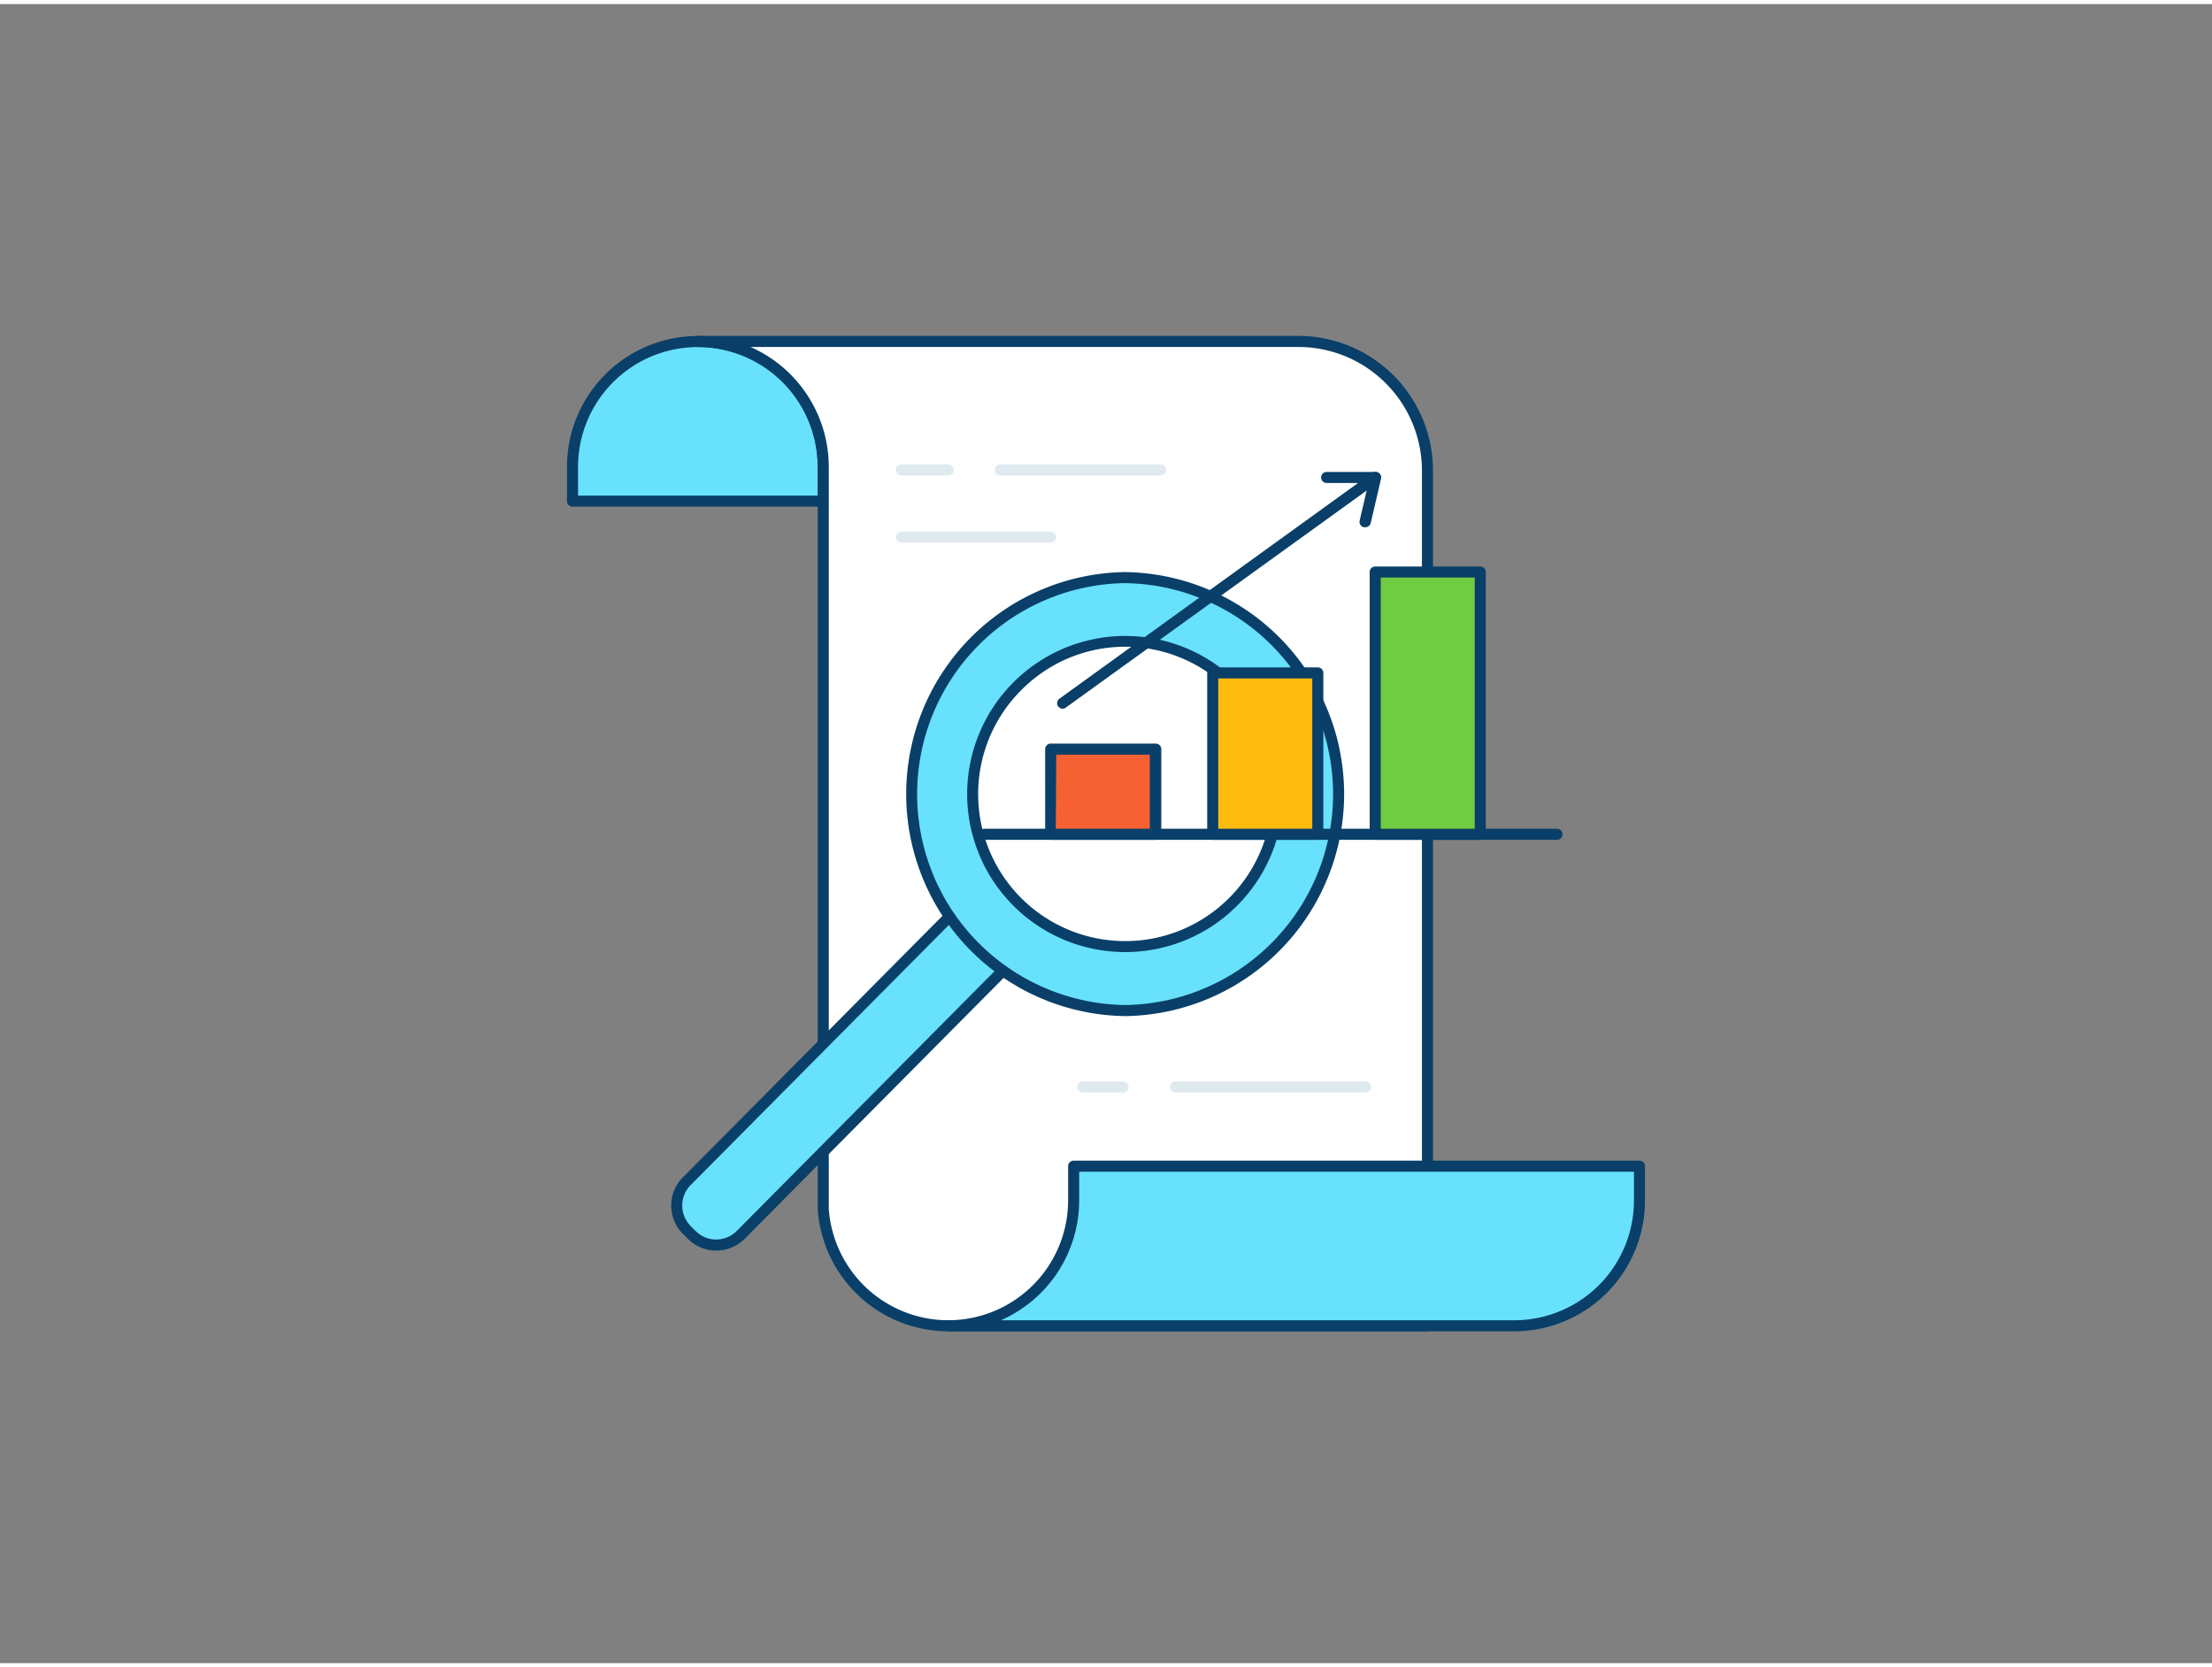 <svg id="_520_data_analyzing_outline" data-name="#520_data_analyzing_outline" xmlns="http://www.w3.org/2000/svg" viewBox="0 0 400 300" width="406" height="306" class="illustration styles_illustrationTablet__1DWOa"><rect x="0" y="0" width="400" height="300" fill="#808080" stroke="none"/><path d="M126.2,61h0a22.67,22.67,0,0,1,22.67,22.67v6.19a0,0,0,0,1,0,0H103.53a0,0,0,0,1,0,0V83.69A22.67,22.67,0,0,1,126.2,61Z" fill="#68e1fd"></path><path d="M148.87,90.88H103.53a1,1,0,0,1-1-1V83.69a23.67,23.67,0,0,1,47.34,0v6.19A1,1,0,0,1,148.87,90.88Zm-44.34-2h43.34V83.69a21.67,21.67,0,0,0-43.34,0Z" fill="#093f68"></path><path d="M258.13,84.37V239H171.48a22.65,22.65,0,0,1-22.61-21.15V83.65A22.67,22.67,0,0,0,126.2,61H234.79A23.34,23.34,0,0,1,258.13,84.37Z" fill="#fff"></path><path d="M258.13,240H171.48a23.69,23.69,0,0,1-23.61-22.09V83.65A21.7,21.7,0,0,0,126.2,62a1,1,0,0,1,0-2H234.79a24.37,24.37,0,0,1,24.34,24.35V239A1,1,0,0,1,258.13,240ZM135.71,62a23.73,23.73,0,0,1,14.16,21.63V217.83A21.67,21.67,0,0,0,171.48,238h85.65V84.37A22.37,22.37,0,0,0,234.79,62Z" fill="#093f68"></path><path d="M296.47,210.13v6.19A22.67,22.67,0,0,1,273.8,239H171.48a22.67,22.67,0,0,0,22.67-22.66v-6.19Z" fill="#68e1fd"></path><path d="M273.8,240H171.48a1,1,0,0,1,0-2,21.69,21.69,0,0,0,21.67-21.66v-6.2a1,1,0,0,1,1-1H296.47a1,1,0,0,1,1,1v6.2A23.66,23.66,0,0,1,273.8,240ZM181,238h92.8a21.65,21.65,0,0,0,21.67-21.66v-5.2H195.15v5.2A23.7,23.7,0,0,1,181,238Z" fill="#093f68"></path><path d="M157.28,141.49h1.25a6.25,6.25,0,0,1,6.25,6.25v88.1a0,0,0,0,1,0,0H151a0,0,0,0,1,0,0v-88.1a6.25,6.25,0,0,1,6.25-6.25Z" transform="translate(137.06 433.8) rotate(-135.21)" fill="#68e1fd"></path><path d="M129.52,225.4a7.2,7.2,0,0,1-5.11-2.11l-.89-.87h0a7.26,7.26,0,0,1-2.14-5.13,7.17,7.17,0,0,1,2.11-5.13l62.06-62.53a1,1,0,0,1,.71-.29h0a1,1,0,0,1,.71.29l9.76,9.69a1,1,0,0,1,0,1.41l-62.06,62.53A7.28,7.28,0,0,1,129.52,225.4Zm-4.59-4.4.89.88a5.22,5.22,0,0,0,3.7,1.52h0a5.27,5.27,0,0,0,3.71-1.55L194.61,160l-8.34-8.28-61.36,61.82a5.25,5.25,0,0,0,0,7.43Z" fill="#093f68"></path><circle cx="203.47" cy="142.86" r="39.14" fill="#68e1fd"></circle><path d="M203.46,183a40.15,40.15,0,0,1-.14-80.29h.15a40.15,40.15,0,0,1,.14,80.29Zm0-78.29h-.14a38.15,38.15,0,0,0,.13,76.29h.15a38.15,38.15,0,0,0-.14-76.29Z" fill="#093f68"></path><circle cx="203.47" cy="142.86" r="27.58" fill="#fff"></circle><path d="M203.46,171.42a28.57,28.57,0,0,1-20.28-48.69h0a28.58,28.58,0,1,1,20.28,48.69ZM184.6,124.13a26.58,26.58,0,1,0,37.59-.13,26.41,26.41,0,0,0-37.59.13Z" fill="#093f68"></path><path d="M281.55,151.12H178a1,1,0,0,1,0-2H281.55a1,1,0,0,1,0,2Z" fill="#093f68"></path><rect x="189.95" y="134.73" width="18.98" height="15.39" fill="#f56132"></rect><path d="M208.92,151.12H190a1,1,0,0,1-1-1V134.73a1,1,0,0,1,1-1h19a1,1,0,0,1,1,1v15.39A1,1,0,0,1,208.92,151.12Zm-18-2h17V135.73H191Z" fill="#093f68"></path><rect x="219.33" y="120.94" width="18.98" height="29.18" fill="#ffbc0e"></rect><path d="M238.3,151.12h-19a1,1,0,0,1-1-1V120.94a1,1,0,0,1,1-1h19a1,1,0,0,1,1,1v29.18A1,1,0,0,1,238.3,151.12Zm-18-2h17V121.94h-17Z" fill="#093f68"></path><rect x="248.7" y="102.7" width="18.98" height="47.42" fill="#70cc40"></rect><path d="M267.68,151.12h-19a1,1,0,0,1-1-1V102.7a1,1,0,0,1,1-1h19a1,1,0,0,1,1,1v47.42A1,1,0,0,1,267.68,151.12Zm-18-2h17V103.7h-17Z" fill="#093f68"></path><path d="M209.88,85.23h-29a1,1,0,0,1,0-2h29a1,1,0,0,1,0,2Z" fill="#dfeaef"></path><path d="M171.48,85.23H163a1,1,0,0,1,0-2h8.46a1,1,0,0,1,0,2Z" fill="#dfeaef"></path><path d="M190,97.38H163a1,1,0,1,1,0-2H190a1,1,0,0,1,0,2Z" fill="#dfeaef"></path><path d="M192.16,127.41a1,1,0,0,1-.58-1.81l54-39H239.9a1,1,0,1,1,0-2h8.81a1,1,0,0,1,.95.69,1,1,0,0,1-.37,1.12l-56.54,40.79A1,1,0,0,1,192.16,127.41Z" fill="#093f68"></path><path d="M246.85,94.6a.85.85,0,0,1-.23,0,1,1,0,0,1-.75-1.2l1.86-8a1,1,0,1,1,2,.45l-1.86,8A1,1,0,0,1,246.85,94.6Z" fill="#093f68"></path><path d="M246.92,196.82H212.56a1,1,0,0,1,0-2h34.36a1,1,0,1,1,0,2Z" fill="#dfeaef"></path><path d="M203.07,196.82H195.8a1,1,0,0,1,0-2h7.27a1,1,0,0,1,0,2Z" fill="#dfeaef"></path></svg>